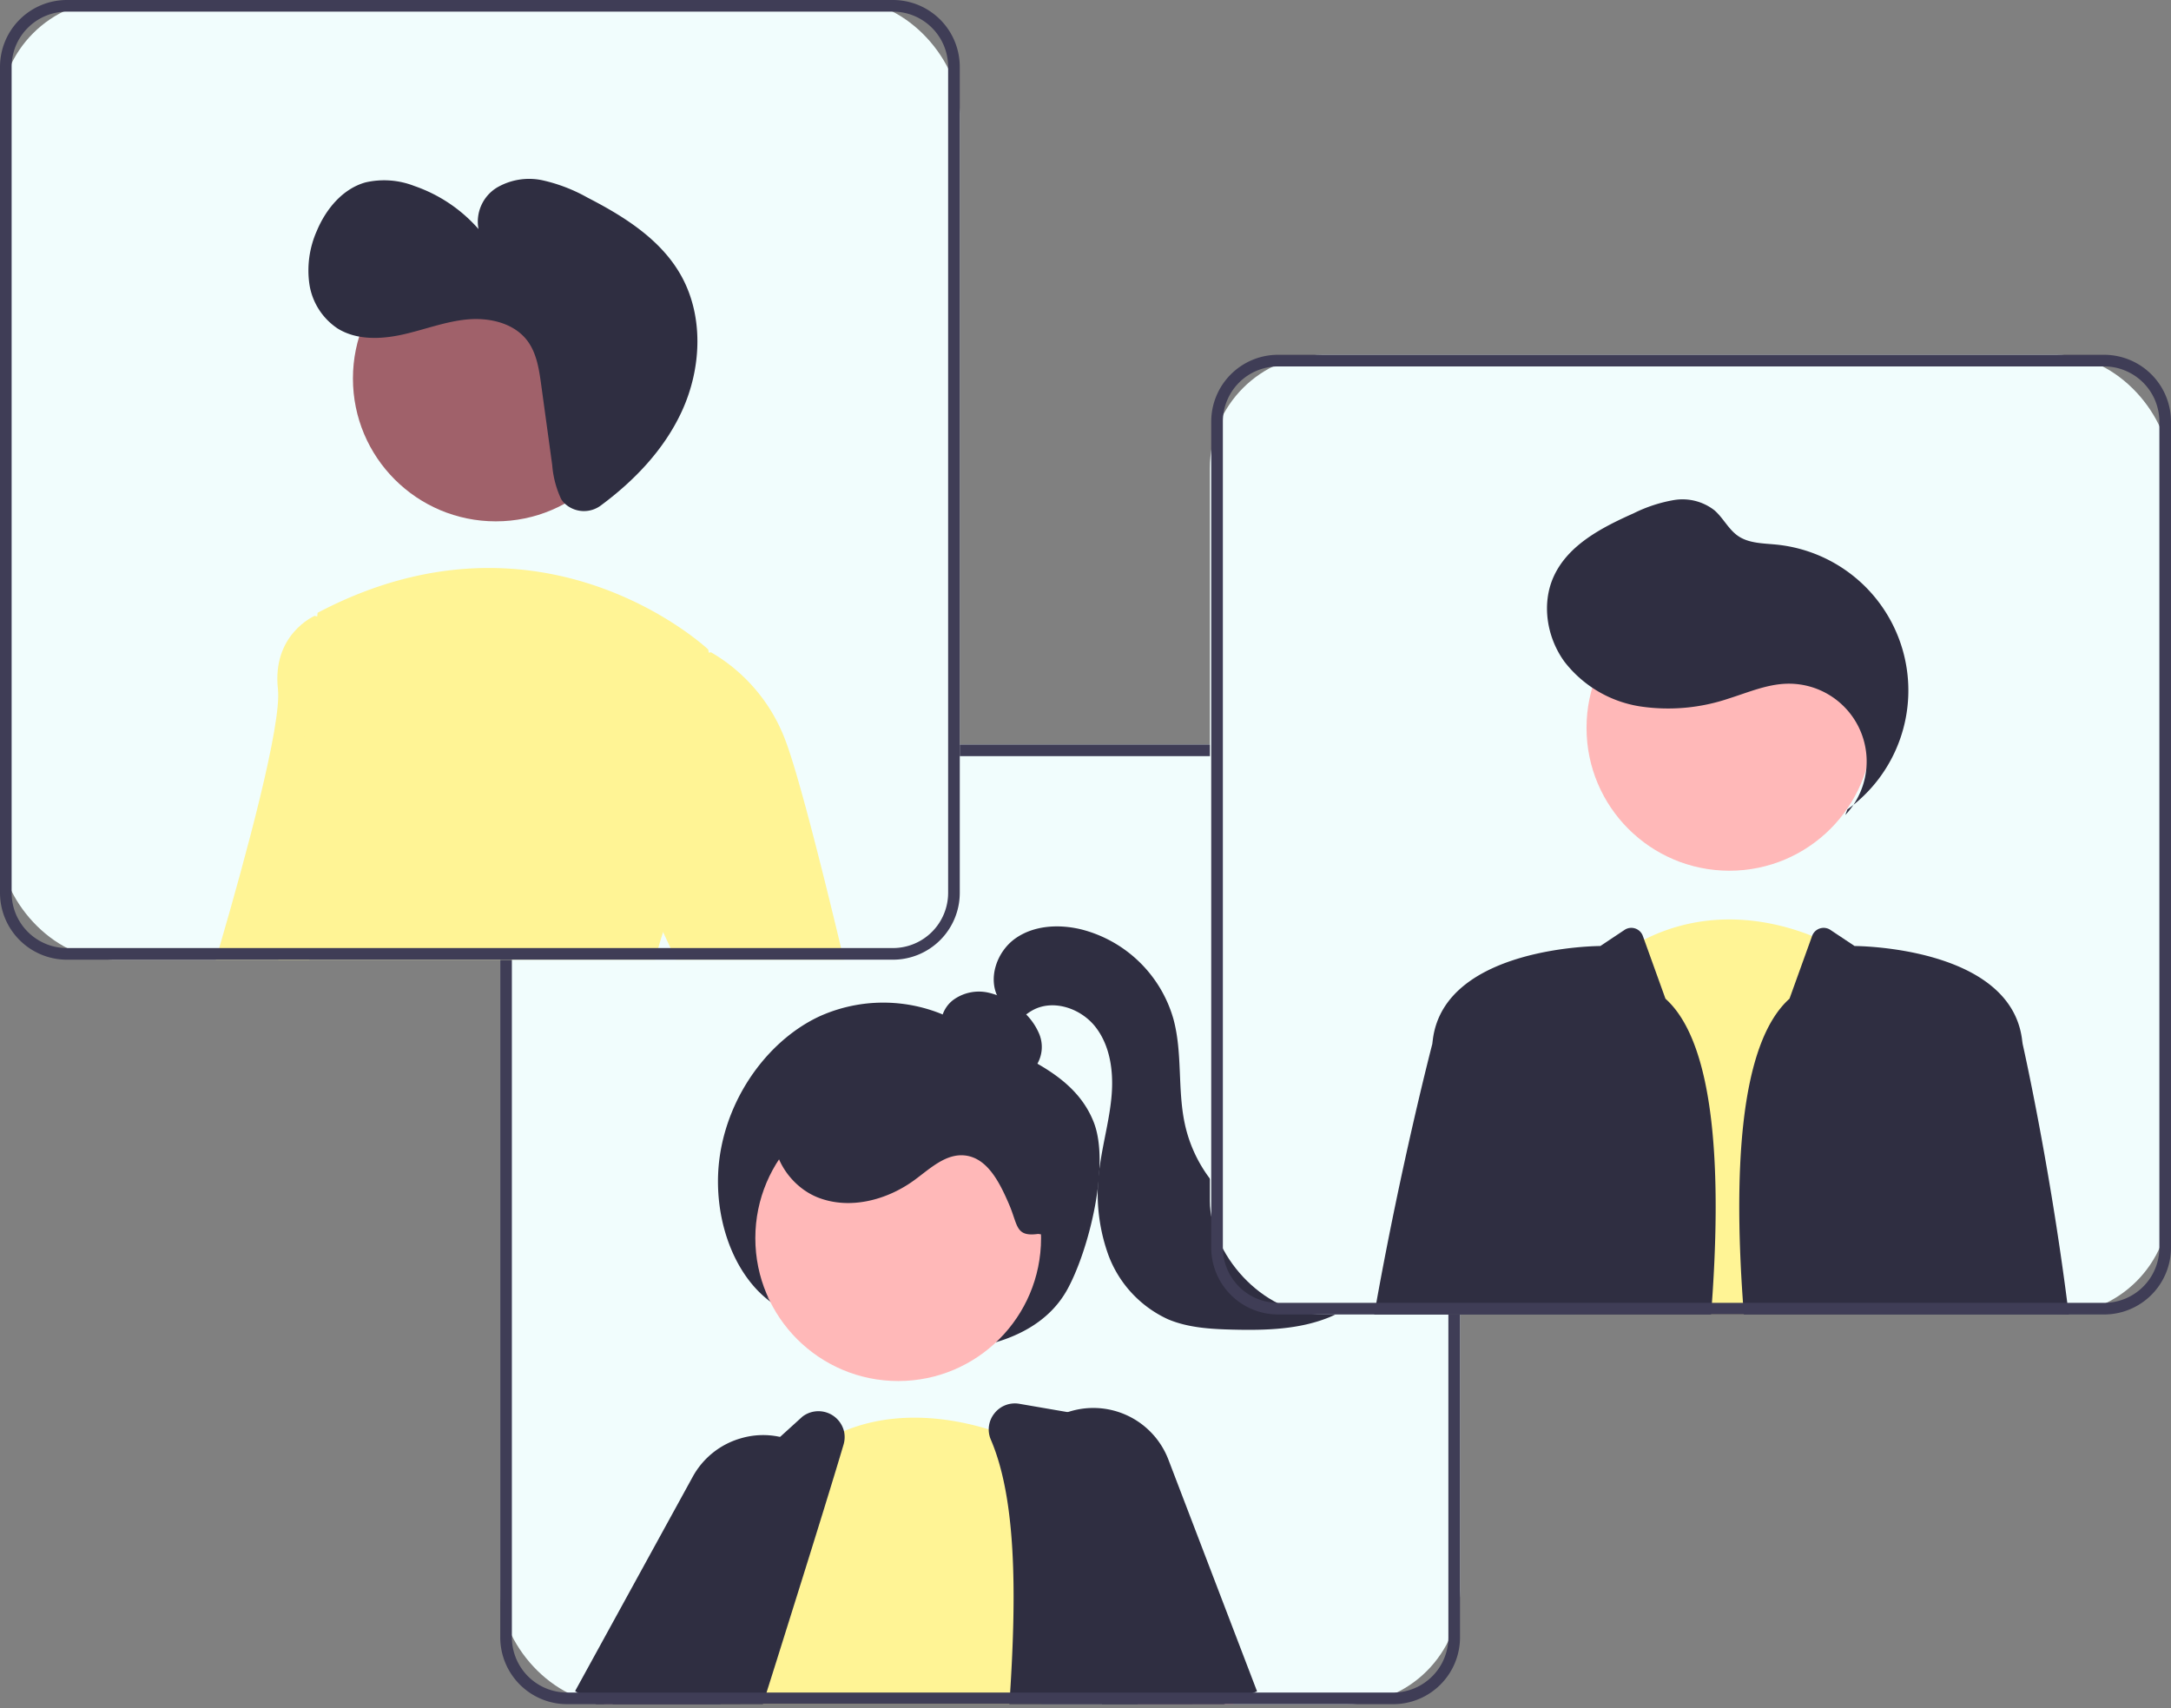<svg width="230" height="181" fill="none" xmlns="http://www.w3.org/2000/svg"><rect width="100%" height="100%" fill="#808080" stroke="none"/><rect x="52.997" y="78.879" width="101.68" height="101.68" rx="12" fill="#F1FDFD"/><path d="M82.12 138.266c-4.608-3-6.9-9.973-5.771-16.35 1.129-6.376 5.382-11.869 10.48-14.238a16.431 16.431 0 0 1 15.547 1.106c4.675 2.858 11.288 4.424 13.508 10.144 1.706 4.396-.458 13.322-2.754 17.591-1.985 3.691-5.757 5.379-9.3 6.112a27.941 27.941 0 0 1-22.597-5.214l.888.849Z" fill="#2F2E41"/><path d="m79.717 172.135-3.685 6.353-.487.838-.709 1.233H63.972l.733-1.233 1.898-3.198 4.425-7.469 5.01 2.003 3.68 1.473Z" fill="#FFB8B8"/><path d="m63.158 180.559-1.984-1.233-.247-.154 12.455-22.696a8.462 8.462 0 0 1 5.084-4.079 8.346 8.346 0 0 1 4.178-.154c.807.17 1.584.461 2.304.862.297.163.583.344.857.543a8.218 8.218 0 0 1 2.526 2.847 8.512 8.512 0 0 1-.258 8.596l-4.8 7.672-4.105 6.563-.77 1.233h-15.24Z" fill="#2F2E41"/><path d="M95.156 146.321c8.36 0 15.136-6.776 15.136-15.135s-6.776-15.136-15.136-15.136c-8.359 0-15.135 6.777-15.135 15.136 0 8.359 6.776 15.135 15.135 15.135Z" fill="#FFB8B8"/><path d="M110.351 180.558H76.328l.154-.437c-.086-.265-.166-.53-.24-.795-.08-.278-.148-.561-.21-.838a18.61 18.61 0 0 1 .006-7.827c1.88-9.231 9.38-16.731 9.38-16.731.129-.098.258-.191.388-.283a17.084 17.084 0 0 1 3.605-2.021c5.57-2.311 11.413-1.381 15.338-.185 1.367.413 2.703.922 3.999 1.522.456.216.703.351.703.351l.388 11.838.468 14.174.044 1.232Z" fill="#FFF495"/><path d="m126.089 179.326-2.601-13.224-2.625-13.336a2.788 2.788 0 0 0-2.25-2.2l-5.496-.949-5.115-.881a2.75 2.75 0 0 0-2.656 1.017 2.72 2.72 0 0 0-.37 2.791c2.669 6.224 2.718 16.078 2.04 26.782-.031.407-.055.82-.086 1.233h19.405l-.246-1.233ZM89.41 151.626a2.788 2.788 0 0 0-4.406-1.528l-2.36 2.144-9.663 8.8c-.301.27-.537.605-.69.98a613.461 613.461 0 0 0-5.688 14.106l-1.238 3.198c-.148.407-.309.82-.469 1.232H80.82l.388-1.232c.709-2.237 1.399-4.431 2.064-6.563 1.948-6.193 3.704-11.82 5.06-16.269.376-1.232.719-2.37 1.029-3.414.145-.472.162-.974.05-1.454Z" fill="#2F2E41"/><path d="M129.663 180.559h1.029l-.141-.345-.376-.888-5.799-13.76-.887.536-7.124 4.307 3.654 8.917.505 1.233h9.139Z" fill="#FFB8B8"/><path d="M123.784 154.652a8.514 8.514 0 0 0-11.449-4.727 8.421 8.421 0 0 0-3.587 3.039 8.117 8.117 0 0 0-.881 1.707 8.459 8.459 0 0 0 .191 6.513l1.781 3.969 6.372 14.173.554 1.233h12.898l.888-.345 2.305-.888.32-.123-9.392-24.551ZM107.043 113.802a2.503 2.503 0 0 0 2.849-1.08 3.616 3.616 0 0 0 .208-3.17 6.61 6.61 0 0 0-1.969-2.597 7.648 7.648 0 0 0-3.462-1.793 4.598 4.598 0 0 0-3.73.82 3.322 3.322 0 0 0-1.125 3.527c.392 1.136 1.454 1.898 2.514 2.465a16.698 16.698 0 0 0 6.802 1.934l-2.087-.106ZM109.987 130.734c-2.433.335-2.12-.903-3.095-3.158-.975-2.255-2.279-4.931-4.725-5.16-2.004-.187-3.656 1.416-5.28 2.605-2.893 2.121-6.794 3.159-10.148 1.887-3.355-1.272-5.686-5.271-4.413-8.625a7.366 7.366 0 0 1 4.256-4.024c1.9-.675 3.917-.955 5.93-.823a30.591 30.591 0 0 1 12.857 3.291c2.756 1.4 5.439 3.404 6.484 6.313 1.046 2.909 1.734 6.997-1.256 7.784l-.61-.09Z" fill="#2F2E41"/><path d="M105.801 105.801c-1.203-2.093-.21-4.966 1.758-6.365s4.608-1.536 6.956-.975a13.662 13.662 0 0 1 9.798 9.497c.997 3.661.404 7.594 1.248 11.293a14.82 14.82 0 0 0 18.625 10.923c2.527-.742 5.096-2.547 5.345-5.17a14.492 14.492 0 0 1-8.583 14.512c-3.257 1.359-6.89 1.447-10.417 1.357-2.299-.059-4.651-.198-6.772-1.087a12.124 12.124 0 0 1-6.367-6.904 19.18 19.18 0 0 1-.848-9.512c.347-2.483 1.037-4.916 1.231-7.415.193-2.499-.174-5.167-1.714-7.144-1.541-1.978-4.484-2.987-6.675-1.769-.88.49-1.59 1.29-2.547 1.606-.956.316-2.312-.24-2.225-1.243l1.187-1.604Z" fill="#2F2E41"/><path d="M147.596 78.879H60.077a7.089 7.089 0 0 0-7.08 7.08v87.519a7.088 7.088 0 0 0 7.08 7.081h87.519a7.084 7.084 0 0 0 7.081-7.081V85.959a7.088 7.088 0 0 0-7.081-7.08Zm5.848 94.599a5.854 5.854 0 0 1-5.848 5.848H60.077a5.856 5.856 0 0 1-5.848-5.848V85.959a5.857 5.857 0 0 1 5.848-5.848h87.519a5.854 5.854 0 0 1 5.848 5.848v87.519Zm-77.203 5.848c.074.265.154.53.24.795l-.153.438h30.602c.031-.413.056-.826.086-1.233H76.241Z" fill="#3F3D56"/><rect x="128.179" y="37.59" width="101.68" height="101.68" rx="12" fill="#F1FDFD"/><path d="m166.94 139.271.118-1.233 3.475-36.161a22.077 22.077 0 0 1 3.655-2.323c7.154-3.605 14.056-1.88 17.79-.388.99.387 1.946.855 2.86 1.399l2.034 37.473.067 1.233H166.94Z" fill="#FFF495"/><path d="M183.217 92.253c8.359 0 15.135-6.777 15.135-15.136 0-8.359-6.776-15.135-15.135-15.135-8.36 0-15.136 6.776-15.136 15.135 0 8.36 6.776 15.136 15.136 15.136Z" fill="#FFB8B8"/><path d="M195.497 86.346a8.241 8.241 0 0 0-1.618-12.662 8.239 8.239 0 0 0-4.634-1.242c-2.093.07-4.065.926-6.062 1.555a20.049 20.049 0 0 1-9.419.848 12.577 12.577 0 0 1-8.022-4.736c-1.872-2.574-2.456-6.144-1.133-9.04 1.527-3.341 5.094-5.183 8.451-6.68a15.445 15.445 0 0 1 4.29-1.409 5.505 5.505 0 0 1 4.268 1.076c.944.811 1.496 2.03 2.523 2.734 1.155.79 2.656.77 4.049.91a15.53 15.53 0 0 1 13.082 20.673 15.537 15.537 0 0 1-5.559 7.39l-.216.583ZM176.442 105.814l-2.255-6.26-.141-.39a1.3 1.3 0 0 0-1.394-.846 1.3 1.3 0 0 0-.545.206l-2.561 1.707s-16.422 0-17.741 9.854c-.019.154-.043.327-.062.512a.105.105 0 0 1-.006.024c-.166.647-3.266 12.627-5.928 27.417l-.222 1.232h35.687c1.161-14.857.511-28.67-4.832-33.456ZM219.013 138.038c-1.947-15.172-4.732-27.442-4.732-27.442-.025-.184-.05-.357-.068-.511-1.313-9.854-17.736-9.854-17.736-9.854l-2.559-1.706a1.292 1.292 0 0 0-1.125-.152 1.298 1.298 0 0 0-.814.792l-2.397 6.649c-5.343 4.786-5.993 18.599-4.832 33.456H219.167c-.049-.413-.104-.826-.154-1.232Z" fill="#2F2E41"/><path d="M222.92 37.59h-87.519a7.084 7.084 0 0 0-7.081 7.081v87.519a7.087 7.087 0 0 0 7.081 7.08h87.519a7.088 7.088 0 0 0 7.08-7.08V44.671a7.09 7.09 0 0 0-7.08-7.08Zm5.848 94.6a5.856 5.856 0 0 1-5.848 5.848h-87.519a5.854 5.854 0 0 1-5.848-5.848V44.671a5.854 5.854 0 0 1 5.848-5.848h87.519a5.856 5.856 0 0 1 5.848 5.848v87.519Zm-47.402 5.848-.092 1.232h26.554c.049-.406.105-.819.154-1.232h-26.616Z" fill="#3F3D56"/><rect width="101.68" height="101.68" rx="12" fill="#F1FDFD"/><path d="m36.556 65.901-3.66 34.546-.13 1.233h-9.903c.117-.401.234-.813.358-1.233 2.81-9.638 6.637-23.706 6.224-27.435-.647-5.817 3.882-7.758 3.882-7.758l.284.055 2.945.592Z" fill="#FFF495"/><path d="M52.527 55.237c8.359 0 15.135-6.776 15.135-15.135 0-8.36-6.776-15.136-15.135-15.136-8.36 0-15.136 6.777-15.136 15.136 0 8.359 6.776 15.135 15.136 15.135Z" fill="#A0616A"/><path d="M72.118 94.347a24.804 24.804 0 0 0-1.867 4.412c-.179.542-.351 1.11-.511 1.688-.117.401-.222.814-.327 1.233h-39.92c.055-.407.104-.82.16-1.233 2.04-16.114 3.691-32.47 3.956-35.138l.037-.382c23.923-12.608 41.38 3.883 41.38 3.883s.026.117.063.345c.382 2.304 2.329 15.763-2.97 25.192Z" fill="#FFF495"/><path d="m70.252 98.759-2.662-5.706.647-22.629 6.853-1.27.24-.042a18.145 18.145 0 0 1 7.777 9.07c1.33 3.328 3.864 13.336 6.002 22.265.099.413.197.826.296 1.233H71.614l-.573-1.233-.79-1.688Z" fill="#FFF495"/><path d="M94.6 0H7.08A7.09 7.09 0 0 0 0 7.08V94.6a7.089 7.089 0 0 0 7.08 7.08H94.6a7.085 7.085 0 0 0 7.08-7.08V7.08A7.086 7.086 0 0 0 94.6 0Zm5.847 94.6a5.851 5.851 0 0 1-5.847 5.847H7.08a5.855 5.855 0 0 1-5.848-5.848V7.081a5.857 5.857 0 0 1 5.849-5.849H94.6a5.853 5.853 0 0 1 5.847 5.849v87.518Zm-67.552 5.847-.13 1.233h36.649c.104-.419.209-.832.326-1.233H32.895Z" fill="#3F3D56"/><path d="M59.766 53.289a2.991 2.991 0 0 0 3.91.25c3.568-2.644 6.7-5.935 8.553-9.95 2.123-4.6 2.36-10.245-.2-14.617-2.165-3.697-5.987-6.082-9.796-8.04a17.422 17.422 0 0 0-4.729-1.823 6.74 6.74 0 0 0-4.9.791 4.232 4.232 0 0 0-1.91 4.37 15.928 15.928 0 0 0-6.799-4.564 8.792 8.792 0 0 0-5.192-.376c-2.417.685-4.182 2.833-5.147 5.153a10.307 10.307 0 0 0-.778 5.623 6.869 6.869 0 0 0 3.001 4.705c1.999 1.236 4.548 1.147 6.844.642 2.295-.505 4.517-1.384 6.856-1.606 2.34-.222 4.945.361 6.37 2.23 1.002 1.318 1.26 3.038 1.484 4.678l1.171 8.528c.096 1.233.411 2.44.93 3.563.09.162.202.31.332.443Z" fill="#2F2E41"/></svg>
